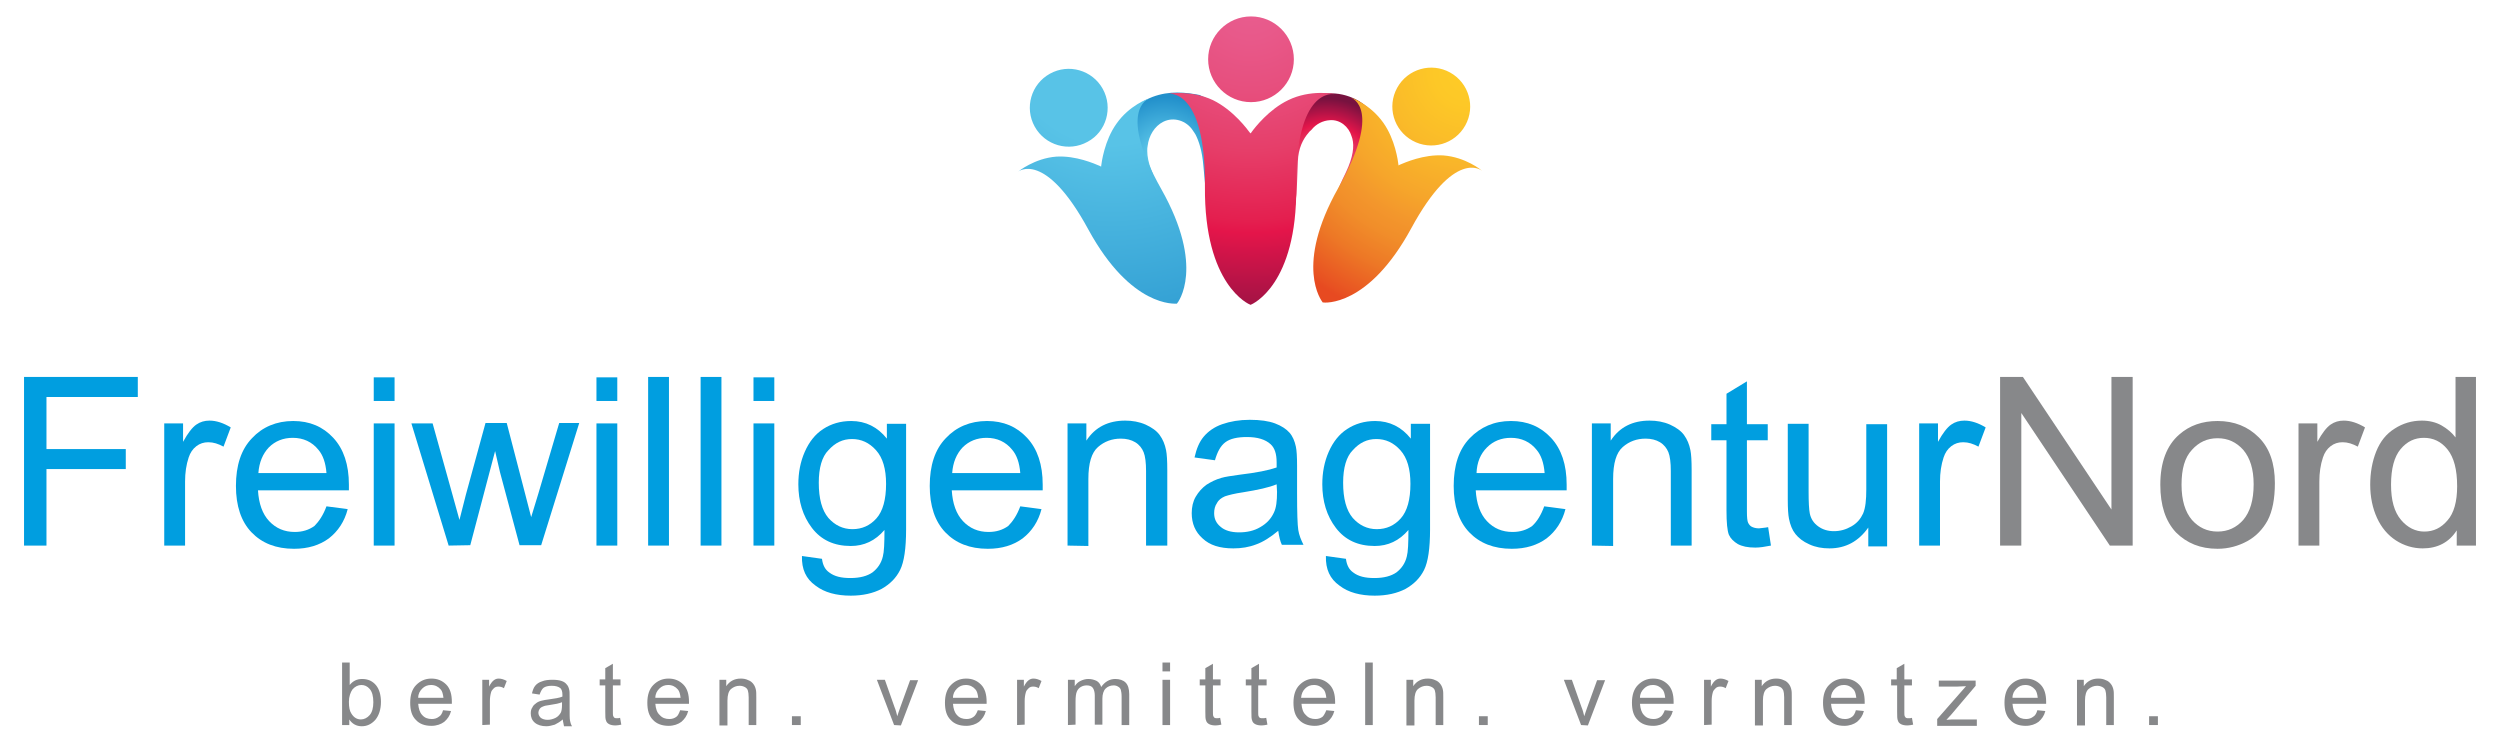 <?xml version="1.0" encoding="utf-8"?>
<!-- Generator: Adobe Illustrator 27.9.0, SVG Export Plug-In . SVG Version: 6.00 Build 0)  -->
<svg version="1.1" id="Ebene_1" xmlns="http://www.w3.org/2000/svg" xmlns:xlink="http://www.w3.org/1999/xlink" x="0px" y="0px"
	 viewBox="0 0 624.1 185.3" style="enable-background:new 0 0 624.1 185.3;" xml:space="preserve">
<style type="text/css">
	.st0{fill:url(#SVGID_1_);}
	.st1{fill:url(#SVGID_00000056407110797570463300000004706640860059274426_);}
	.st2{fill:url(#SVGID_00000041259559396988133380000004586018514921154432_);}
	.st3{fill:url(#SVGID_00000003079115121489731730000017811424217171324582_);}
	.st4{fill:url(#SVGID_00000183928830823118408280000001437830444177592508_);}
	.st5{fill:#009EE0;}
	.st6{fill:#87888A;}
</style>
<g>
	
		<radialGradient id="SVGID_1_" cx="330.95" cy="145.419" r="17.999" gradientTransform="matrix(1 0 0 -1 0 188)" gradientUnits="userSpaceOnUse">
		<stop  offset="5.617980e-03" style="stop-color:#E95D8F"/>
		<stop  offset="0.101" style="stop-color:#E8598A"/>
		<stop  offset="0.245" style="stop-color:#E74F7E"/>
		<stop  offset="0.421" style="stop-color:#E63E69"/>
		<stop  offset="0.62" style="stop-color:#E41F4F"/>
		<stop  offset="0.654" style="stop-color:#E4154A"/>
		<stop  offset="0.817" style="stop-color:#B01346"/>
		<stop  offset="1" style="stop-color:#77123F"/>
	</radialGradient>
	<path class="st0" d="M346.4,33.2c-0.7-1.2-1.5-2.5-2.5-3.8c-1.2-1.5-2.8-3-4.7-4.2c-1.9-1.1-4.3-1.9-6.9-1.9
		c-3.3,0-6.2,0.8-8.6,1.8s-4.4,2.4-5.9,3.6c-2.3,1.8-3.5,3.4-3.6,3.6l3.6,2.7c0,0.1-0.1,0.2-0.1,0.2c-2.3,4.8-0.3,24.1,3,21.1
		s2.9-7.4,3.3-16c0.1-3.3,1.3-5.6,2.7-7.2c0.2-0.3,0.5-0.5,0.7-0.7c1.1-1.4,2.8-2.3,4.6-2.4c2.5-0.2,4.7,1.6,5.4,4
		c0.1,0.2,0.1,0.4,0.2,0.6c0.5,1.9,0.2,4.6-1.6,8.4c-5.2,10.5-5.2,16.4-5.2,18.5c0,2.2,9.8-11.2,10-16.6c0.1-2.1,0.6-4.1,0.9-5.8
		c0.2,0.6,0.4,1.1,0.5,1.4c0.1,0.2,0.1,0.4,0.2,0.5c0,0.1,0,0.1,0,0.1l0,0l1.1-0.3l4.2-1.1C347.4,37.8,346.9,35.4,346.4,33.2z"/>
	
		<radialGradient id="SVGID_00000062903316313614335480000007525817424642449547_" cx="290.75" cy="148.833" r="14.908" gradientTransform="matrix(1 0 0 -1 0 188)" gradientUnits="userSpaceOnUse">
		<stop  offset="0.291" style="stop-color:#58C3E7"/>
		<stop  offset="1" style="stop-color:#2290CB"/>
	</radialGradient>
	<path style="fill:url(#SVGID_00000062903316313614335480000007525817424642449547_);" d="M302.6,30.7l1.9-4.3
		c-1.5-1-3.3-1.9-5.1-2.7c-1.6-0.3-3.5-0.6-5.5-0.6s-4.1,0.3-6.2,1.1s-4.1,2.2-5.8,4.2c-2.1,2.6-3.3,5.3-4,7.8S277,41.1,277,43
		c0,2.9,0.5,4.8,0.5,5l6.6-1.6l0,0c0-0.2-0.3-1.2-0.3-2.7c2.4,3.6,6.2,5.1,3.6-1.3c-0.7-1.8-1-3.4-1-4.7c0-0.5,0-0.9,0.1-1.3
		c0.3-2.5,1.7-4.9,3.9-6c2.6-1.3,5.8-0.3,7.4,2.2c0.2,0.3,0.4,0.6,0.6,0.9c0.9,1.7,1.7,4.2,2,7.8c1.3,13.8,1.7,19.7,3.4,6.1
		C305.1,37.8,303.8,33,302.6,30.7L302.6,30.7z"/>
	
		<radialGradient id="SVGID_00000087406850154063580250000008563766009567367598_" cx="312.22" cy="187.327" r="87.907" gradientTransform="matrix(1 0 0 -1 0 188)" gradientUnits="userSpaceOnUse">
		<stop  offset="5.617980e-03" style="stop-color:#E95D8F"/>
		<stop  offset="0.101" style="stop-color:#E8598A"/>
		<stop  offset="0.245" style="stop-color:#E74F7E"/>
		<stop  offset="0.421" style="stop-color:#E63E69"/>
		<stop  offset="0.62" style="stop-color:#E41F4F"/>
		<stop  offset="0.654" style="stop-color:#E4154A"/>
		<stop  offset="0.817" style="stop-color:#B01346"/>
		<stop  offset="1" style="stop-color:#77123F"/>
	</radialGradient>
	<path style="fill:url(#SVGID_00000087406850154063580250000008563766009567367598_);" d="M312.3,25.5c5.9,0,10.7-4.8,10.7-10.7
		s-4.8-10.7-10.7-10.7c-5.9,0-10.7,4.8-10.7,10.7S306.4,25.5,312.3,25.5z M321.6,25c-4.8,2.3-8.3,6.8-9.1,7.9
		c-0.1,0.2-0.3,0.4-0.3,0.4l0,0c0,0-0.1-0.1-0.2-0.2c-0.6-0.8-4.1-5.6-9.2-8.1c-5.5-2.6-11.2-1.6-11.3-1.6c0.2,0,9.5-1.6,9.3,23.2
		c-0.2,24.6,11,29.4,11.4,29.5l0,0l0,0l0,0l0,0c0.5-0.2,11.6-5,11.4-29.5c-0.2-24.8,9.3-23.1,9.5-23.1C333,23.4,327.1,22.3,321.6,25
		z"/>
	
		<radialGradient id="SVGID_00000066515912338059003450000001632841627376583324_" cx="-586.626" cy="437.8" r="64.566" gradientTransform="matrix(0.875 0.485 0.485 -0.875 667.298 685.679)" gradientUnits="userSpaceOnUse">
		<stop  offset="0" style="stop-color:#FECC26"/>
		<stop  offset="0.126" style="stop-color:#FDC827"/>
		<stop  offset="0.302" style="stop-color:#FABB29"/>
		<stop  offset="0.506" style="stop-color:#F6A62B"/>
		<stop  offset="0.621" style="stop-color:#F3962C"/>
		<stop  offset="0.695" style="stop-color:#F18E2A"/>
		<stop  offset="0.818" style="stop-color:#ED7826"/>
		<stop  offset="0.974" style="stop-color:#E85222"/>
		<stop  offset="1" style="stop-color:#E74A21"/>
	</radialGradient>
	<path style="fill:url(#SVGID_00000066515912338059003450000001632841627376583324_);" d="M352.6,35.1c4.7,2.6,10.6,0.9,13.2-3.8
		s0.9-10.6-3.8-13.2c-4.7-2.6-10.6-0.9-13.2,3.8S347.9,32.5,352.6,35.1z M360.3,38.8c-4.9-0.3-9.6,1.8-10.8,2.3
		c-0.2,0.1-0.4,0.2-0.4,0.2l0,0c0,0,0-0.1,0-0.2c-0.1-0.9-0.8-6.3-3.8-10.5c-3.2-4.5-7.8-6.2-8-6.2c0.2,0.1,7.9,2.8-3.2,22.5
		c-11,19.5-4.2,28.2-3.9,28.6l0,0l0,0l0,0l0,0c0.4,0.1,11.4,1.2,22.1-18.5c10.8-19.9,17.5-14.5,17.6-14.4
		C369.9,42.5,365.8,39.2,360.3,38.8z"/>
	
		<radialGradient id="SVGID_00000027570633757177401530000007243368673090629782_" cx="-1114.712" cy="154.236" r="89.046" gradientTransform="matrix(-0.875 0.485 -0.485 -0.875 -622.884 685.679)" gradientUnits="userSpaceOnUse">
		<stop  offset="0.291" style="stop-color:#58C3E7"/>
		<stop  offset="1" style="stop-color:#2290CB"/>
	</radialGradient>
	<path style="fill:url(#SVGID_00000027570633757177401530000007243368673090629782_);" d="M275.3,22.2c-2.6-4.7-8.5-6.4-13.2-3.8
		c-4.7,2.6-6.4,8.5-3.8,13.2s8.5,6.4,13.2,3.8C276.2,32.9,277.9,26.9,275.3,22.2z M254.1,42.9c0.1-0.1,6.8-5.5,17.6,14.4
		c10.7,19.6,21.7,18.5,22.1,18.5l0,0l0,0l0,0l0,0c0.3-0.3,7.1-9.1-3.9-28.6c-11.1-19.7-3.2-22.5-3.1-22.6c-0.1,0-4.9,1.7-8.1,6.3
		c-3,4.2-3.7,9.7-3.8,10.5c0,0.1,0,0.2,0,0.2l0,0c0,0-0.2-0.1-0.4-0.2c-1.2-0.5-5.9-2.6-10.8-2.3C258.3,39.5,254.2,42.8,254.1,42.9z
		"/>
</g>
<g>
	<path class="st5" d="M6,136.2V94.1h28.4v5H11.6v13h19.8v5H11.6v19.1H6z"/>
	<path class="st5" d="M41,136.2v-30.5h4.7v4.6c1.2-2.2,2.3-3.6,3.3-4.3c1-0.7,2.1-1,3.3-1c1.7,0,3.5,0.6,5.3,1.7l-1.8,4.8
		c-1.3-0.7-2.5-1.1-3.8-1.1c-1.1,0-2.1,0.3-3,1s-1.5,1.6-1.9,2.8c-0.6,1.8-0.9,3.8-0.9,6v16H41z"/>
	<path class="st5" d="M81.5,126.4l5.3,0.7c-0.8,3.1-2.4,5.5-4.7,7.3c-2.3,1.7-5.2,2.6-8.7,2.6c-4.5,0-8-1.4-10.6-4.1
		s-3.9-6.6-3.9-11.6c0-5.1,1.3-9.1,4-11.9c2.6-2.8,6.1-4.3,10.3-4.3c4.1,0,7.4,1.4,10,4.2c2.6,2.8,3.9,6.7,3.9,11.7
		c0,0.3,0,0.8,0,1.4H64.4c0.2,3.3,1.1,5.9,2.8,7.7c1.7,1.8,3.8,2.7,6.4,2.7c1.9,0,3.5-0.5,4.9-1.5C79.6,130.2,80.7,128.6,81.5,126.4
		z M64.5,118.1h17c-0.2-2.6-0.9-4.5-2-5.8c-1.6-2-3.8-3-6.4-3c-2.4,0-4.4,0.8-6,2.4C65.6,113.3,64.7,115.4,64.5,118.1z"/>
	<path class="st5" d="M93.3,100.1v-5.9h5.2v5.9H93.3z M93.3,136.2v-30.5h5.2v30.5H93.3z"/>
	<path class="st5" d="M112,136.2l-9.3-30.5h5.3l4.9,17.6l1.8,6.5c0.1-0.3,0.6-2.4,1.6-6.3l4.9-17.9h5.3l4.6,17.7l1.5,5.8l1.8-5.9
		l5.2-17.6h5l-9.5,30.5h-5.4l-4.9-18.3l-1.2-5.2l-6.2,23.5L112,136.2L112,136.2z"/>
	<path class="st5" d="M148.9,100.1v-5.9h5.2v5.9H148.9z M148.9,136.2v-30.5h5.2v30.5H148.9z"/>
	<path class="st5" d="M161.8,136.2V94.1h5.2v42.1H161.8z"/>
	<path class="st5" d="M174.9,136.2V94.1h5.2v42.1H174.9z"/>
	<path class="st5" d="M188.1,100.1v-5.9h5.2v5.9H188.1z M188.1,136.2v-30.5h5.2v30.5H188.1z"/>
	<path class="st5" d="M200.2,138.8l5,0.7c0.2,1.6,0.8,2.7,1.8,3.4c1.3,1,3,1.4,5.3,1.4c2.4,0,4.2-0.5,5.5-1.4c1.3-1,2.2-2.3,2.6-4
		c0.3-1.1,0.4-3.3,0.4-6.6c-2.3,2.7-5.1,4-8.4,4c-4.2,0-7.4-1.5-9.7-4.5c-2.3-3-3.4-6.7-3.4-10.9c0-2.9,0.5-5.6,1.6-8.1
		s2.6-4.4,4.6-5.7c2-1.3,4.3-2,7-2c3.6,0,6.6,1.5,8.9,4.4v-3.7h4.8v26.4c0,4.7-0.5,8.1-1.5,10.1s-2.5,3.5-4.6,4.7
		c-2.1,1.1-4.7,1.7-7.7,1.7c-3.6,0-6.6-0.8-8.8-2.5C201.2,144.5,200.1,142.1,200.2,138.8z M204.4,120.5c0,4,0.8,6.9,2.4,8.8
		c1.6,1.8,3.6,2.8,6,2.8s4.4-0.9,6-2.7c1.6-1.8,2.4-4.7,2.4-8.6c0-3.7-0.8-6.5-2.5-8.4s-3.7-2.8-6-2.8s-4.2,0.9-5.9,2.8
		C205.2,114,204.4,116.8,204.4,120.5z"/>
	<path class="st5" d="M254.7,126.4l5.3,0.7c-0.8,3.1-2.4,5.5-4.7,7.3c-2.3,1.7-5.2,2.6-8.7,2.6c-4.5,0-8-1.4-10.6-4.1
		s-3.9-6.6-3.9-11.6c0-5.1,1.3-9.1,4-11.9c2.6-2.8,6.1-4.3,10.3-4.3c4.1,0,7.4,1.4,10,4.2c2.6,2.8,3.9,6.7,3.9,11.7
		c0,0.3,0,0.8,0,1.4h-22.7c0.2,3.3,1.1,5.9,2.8,7.7c1.7,1.8,3.8,2.7,6.4,2.7c1.9,0,3.5-0.5,4.9-1.5
		C252.8,130.2,253.9,128.6,254.7,126.4z M237.7,118.1h17c-0.2-2.6-0.9-4.5-2-5.8c-1.6-2-3.8-3-6.4-3c-2.4,0-4.4,0.8-6,2.4
		C238.8,113.3,237.9,115.4,237.7,118.1z"/>
	<path class="st5" d="M266.5,136.2v-30.5h4.7v4.3c2.2-3.4,5.5-5,9.7-5c1.8,0,3.5,0.3,5.1,1c1.5,0.7,2.7,1.5,3.5,2.6s1.3,2.3,1.6,3.8
		c0.2,1,0.3,2.6,0.3,5v18.8h-5.3v-18.6c0-2.1-0.2-3.7-0.6-4.7s-1.1-1.9-2.1-2.5s-2.2-0.9-3.6-0.9c-2.2,0-4.1,0.7-5.7,2.1
		s-2.4,4-2.4,8v16.7L266.5,136.2L266.5,136.2z"/>
	<path class="st5" d="M319.1,132.5c-1.9,1.6-3.8,2.8-5.5,3.4c-1.8,0.7-3.7,1-5.7,1c-3.4,0-5.9-0.8-7.7-2.5c-1.8-1.6-2.7-3.7-2.7-6.3
		c0-1.5,0.3-2.9,1-4.1s1.6-2.2,2.7-3c1.1-0.7,2.3-1.3,3.7-1.7c1-0.3,2.5-0.5,4.6-0.8c4.2-0.5,7.2-1.1,9.2-1.8c0-0.7,0-1.2,0-1.3
		c0-2.1-0.5-3.6-1.5-4.5c-1.3-1.2-3.3-1.8-5.9-1.8c-2.4,0-4.2,0.4-5.4,1.3c-1.2,0.9-2,2.4-2.6,4.5l-5.1-0.7c0.5-2.2,1.2-3.9,2.3-5.2
		c1.1-1.3,2.6-2.4,4.6-3.1s4.3-1.1,6.9-1.1s4.7,0.3,6.3,0.9c1.6,0.6,2.8,1.4,3.6,2.3c0.8,0.9,1.3,2.1,1.6,3.5
		c0.2,0.9,0.3,2.5,0.3,4.8v6.9c0,4.8,0.1,7.8,0.3,9.1c0.2,1.3,0.7,2.5,1.3,3.7H320C319.6,135.2,319.3,133.9,319.1,132.5z
		 M318.7,120.9c-1.9,0.8-4.7,1.4-8.4,2c-2.1,0.3-3.6,0.7-4.5,1c-0.9,0.4-1.6,0.9-2,1.7c-0.5,0.7-0.7,1.6-0.7,2.5
		c0,1.4,0.5,2.5,1.6,3.4c1,0.9,2.6,1.4,4.6,1.4s3.8-0.4,5.3-1.3c1.6-0.9,2.7-2.1,3.4-3.6c0.6-1.2,0.8-2.9,0.8-5.2L318.7,120.9
		L318.7,120.9z"/>
	<path class="st5" d="M331,138.8l5,0.7c0.2,1.6,0.8,2.7,1.8,3.4c1.3,1,3,1.4,5.3,1.4c2.4,0,4.2-0.5,5.5-1.4c1.3-1,2.2-2.3,2.6-4
		c0.3-1.1,0.4-3.3,0.4-6.6c-2.3,2.7-5.1,4-8.4,4c-4.2,0-7.4-1.5-9.7-4.5c-2.3-3-3.4-6.7-3.4-10.9c0-2.9,0.5-5.6,1.6-8.1
		s2.6-4.4,4.6-5.7c2-1.3,4.3-2,7-2c3.6,0,6.6,1.5,8.9,4.4v-3.7h4.8v26.4c0,4.7-0.5,8.1-1.5,10.1s-2.5,3.5-4.6,4.7
		c-2.1,1.1-4.7,1.7-7.7,1.7c-3.6,0-6.6-0.8-8.8-2.5C332,144.5,330.9,142.1,331,138.8z M335.3,120.5c0,4,0.8,6.9,2.4,8.8
		c1.6,1.8,3.6,2.8,6,2.8s4.4-0.9,6-2.7c1.6-1.8,2.4-4.7,2.4-8.6c0-3.7-0.8-6.5-2.5-8.4s-3.7-2.8-6-2.8s-4.2,0.9-5.9,2.8
		C336.1,114,335.3,116.8,335.3,120.5z"/>
	<path class="st5" d="M385.5,126.4l5.3,0.7c-0.8,3.1-2.4,5.5-4.7,7.3c-2.3,1.7-5.2,2.6-8.7,2.6c-4.5,0-8-1.4-10.6-4.1
		s-3.9-6.6-3.9-11.6c0-5.1,1.3-9.1,4-11.9s6.1-4.3,10.3-4.3c4.1,0,7.4,1.4,10,4.2c2.6,2.8,3.9,6.7,3.9,11.7c0,0.3,0,0.8,0,1.4h-22.7
		c0.2,3.3,1.1,5.9,2.8,7.7c1.7,1.8,3.8,2.7,6.4,2.7c1.9,0,3.5-0.5,4.9-1.5C383.7,130.2,384.7,128.6,385.5,126.4z M368.6,118.1h17
		c-0.2-2.6-0.9-4.5-2-5.8c-1.6-2-3.8-3-6.4-3c-2.4,0-4.4,0.8-6,2.4C369.6,113.3,368.7,115.4,368.6,118.1z"/>
	<path class="st5" d="M397.4,136.2v-30.5h4.7v4.3c2.2-3.4,5.5-5,9.7-5c1.8,0,3.5,0.3,5.1,1c1.5,0.7,2.7,1.5,3.5,2.6s1.3,2.3,1.6,3.8
		c0.2,1,0.3,2.6,0.3,5v18.8h-5.2v-18.6c0-2.1-0.2-3.7-0.6-4.7c-0.4-1-1.1-1.9-2.1-2.5s-2.2-0.9-3.6-0.9c-2.2,0-4.1,0.7-5.7,2.1
		c-1.6,1.4-2.4,4-2.4,8v16.7L397.4,136.2L397.4,136.2z"/>
	<path class="st5" d="M441.4,131.6l0.7,4.6c-1.5,0.3-2.8,0.5-3.9,0.5c-1.9,0-3.3-0.3-4.4-0.9c-1-0.6-1.8-1.4-2.2-2.3
		c-0.4-1-0.6-3-0.6-6.1v-17.5h-3.8v-4h3.8v-7.6l5.1-3.1v10.7h5.2v4h-5.2v17.8c0,1.5,0.1,2.4,0.3,2.8s0.5,0.8,0.9,1s1,0.4,1.8,0.4
		C439.7,131.8,440.4,131.8,441.4,131.6z"/>
	<path class="st5" d="M466.4,136.2v-4.5c-2.4,3.4-5.6,5.2-9.7,5.2c-1.8,0-3.5-0.3-5-1c-1.6-0.7-2.7-1.6-3.5-2.6s-1.3-2.3-1.6-3.8
		c-0.2-1-0.3-2.6-0.3-4.8v-18.9h5.2v16.9c0,2.7,0.1,4.5,0.3,5.5c0.3,1.4,1,2.4,2.1,3.2c1.1,0.8,2.4,1.2,3.9,1.2c1.6,0,3-0.4,4.4-1.2
		c1.4-0.8,2.3-1.9,2.9-3.2c0.6-1.4,0.8-3.4,0.8-6v-16.3h5.2v30.5h-4.7V136.2z"/>
	<path class="st5" d="M479.1,136.2v-30.5h4.7v4.6c1.2-2.2,2.3-3.6,3.3-4.3c1-0.7,2.1-1,3.3-1c1.7,0,3.5,0.6,5.3,1.7l-1.8,4.8
		c-1.3-0.7-2.5-1.1-3.8-1.1c-1.1,0-2.1,0.3-3,1s-1.5,1.6-1.9,2.8c-0.6,1.8-0.9,3.8-0.9,6v16H479.1z"/>
	<path class="st6" d="M499.3,136.2V94.1h5.7l22.1,33.1V94.1h5.3v42.1h-5.7l-22.1-33.1v33.1H499.3z"/>
	<path class="st6" d="M539.3,121c0-5.6,1.6-9.8,4.7-12.5c2.6-2.3,5.8-3.4,9.6-3.4c4.2,0,7.6,1.4,10.3,4.1s4,6.5,4,11.4
		c0,3.9-0.6,7-1.8,9.3c-1.2,2.2-2.9,4-5.1,5.2c-2.2,1.2-4.7,1.9-7.4,1.9c-4.3,0-7.7-1.4-10.4-4.1C540.6,130.1,539.3,126.2,539.3,121
		z M544.6,121c0,3.9,0.9,6.8,2.6,8.8c1.7,1.9,3.8,2.9,6.4,2.9c2.6,0,4.7-1,6.4-2.9c1.7-2,2.6-4.9,2.6-8.9c0-3.8-0.9-6.6-2.6-8.6
		c-1.7-1.9-3.8-2.9-6.4-2.9c-2.6,0-4.7,1-6.4,2.9C545.4,114.2,544.6,117.1,544.6,121z"/>
	<path class="st6" d="M573.8,136.2v-30.5h4.7v4.6c1.2-2.2,2.3-3.6,3.3-4.3c1-0.7,2.1-1,3.3-1c1.7,0,3.5,0.6,5.3,1.7l-1.8,4.8
		c-1.3-0.7-2.5-1.1-3.8-1.1c-1.1,0-2.1,0.3-3,1s-1.5,1.6-1.9,2.8c-0.6,1.8-0.9,3.8-0.9,6v16H573.8z"/>
	<path class="st6" d="M613.3,136.2v-3.8c-1.9,3-4.8,4.5-8.5,4.5c-2.4,0-4.7-0.7-6.7-2s-3.6-3.2-4.7-5.6c-1.1-2.4-1.7-5.2-1.7-8.3
		c0-3,0.5-5.8,1.5-8.3s2.5-4.4,4.6-5.7c2-1.3,4.3-2,6.8-2c1.8,0,3.5,0.4,4.9,1.2c1.4,0.8,2.6,1.8,3.5,3V94.1h5.1v42.1L613.3,136.2
		L613.3,136.2z M596.9,121c0,3.9,0.8,6.8,2.5,8.8c1.6,1.9,3.6,2.9,5.8,2.9c2.3,0,4.2-0.9,5.8-2.8c1.6-1.8,2.4-4.7,2.4-8.5
		c0-4.2-0.8-7.2-2.4-9.2c-1.6-2-3.6-2.9-5.9-2.9c-2.3,0-4.2,0.9-5.8,2.8C597.7,114,596.9,117,596.9,121z"/>
</g>
<g>
	<g>
		<path class="st6" d="M87.2,181h-1.8v-15.6h1.9v5.6c0.8-1,1.8-1.5,3.1-1.5c0.7,0,1.3,0.1,2,0.4c0.6,0.3,1.1,0.7,1.5,1.2
			s0.7,1.1,0.9,1.8c0.2,0.7,0.3,1.5,0.3,2.3c0,1.9-0.5,3.4-1.4,4.5c-1,1.1-2.1,1.6-3.4,1.6c-1.3,0-2.4-0.6-3.1-1.7V181z M87.1,175.2
			c0,1.4,0.2,2.3,0.6,2.9c0.6,1,1.4,1.5,2.4,1.5c0.8,0,1.6-0.4,2.2-1.1c0.6-0.7,0.9-1.8,0.9-3.2c0-1.5-0.3-2.6-0.9-3.3
			c-0.6-0.7-1.3-1-2.1-1s-1.6,0.4-2.2,1.1C87.5,172.8,87.1,173.9,87.1,175.2z"/>
		<path class="st6" d="M110.6,177.3l2,0.2c-0.3,1.2-0.9,2-1.7,2.7c-0.8,0.6-1.9,1-3.2,1c-1.7,0-3-0.5-3.9-1.5c-1-1-1.4-2.4-1.4-4.3
			s0.5-3.4,1.5-4.4s2.2-1.6,3.8-1.6c1.5,0,2.7,0.5,3.7,1.5s1.4,2.5,1.4,4.3c0,0.1,0,0.3,0,0.5h-8.4c0.1,1.2,0.4,2.2,1,2.8
			c0.6,0.7,1.4,1,2.4,1c0.7,0,1.3-0.2,1.8-0.6C110,178.7,110.4,178.1,110.6,177.3z M104.4,174.2h6.3c-0.1-0.9-0.3-1.7-0.7-2.1
			c-0.6-0.7-1.4-1.1-2.4-1.1c-0.9,0-1.6,0.3-2.2,0.9C104.8,172.5,104.4,173.2,104.4,174.2z"/>
		<path class="st6" d="M120.4,181v-11.3h1.7v1.7c0.4-0.8,0.8-1.3,1.2-1.6c0.4-0.3,0.8-0.4,1.2-0.4c0.6,0,1.3,0.2,2,0.6l-0.7,1.8
			c-0.5-0.3-0.9-0.4-1.4-0.4c-0.4,0-0.8,0.1-1.1,0.4s-0.6,0.6-0.7,1c-0.2,0.7-0.3,1.4-0.3,2.2v5.9L120.4,181L120.4,181z"/>
		<path class="st6" d="M140.5,179.6c-0.7,0.6-1.4,1-2,1.3c-0.7,0.2-1.4,0.4-2.1,0.4c-1.2,0-2.2-0.3-2.9-0.9s-1-1.4-1-2.3
			c0-0.6,0.1-1.1,0.4-1.5c0.2-0.5,0.6-0.8,1-1.1c0.4-0.3,0.9-0.5,1.4-0.6c0.4-0.1,0.9-0.2,1.7-0.3c1.5-0.2,2.7-0.4,3.4-0.7
			c0-0.3,0-0.4,0-0.5c0-0.8-0.2-1.3-0.5-1.6c-0.5-0.4-1.2-0.6-2.2-0.6c-0.9,0-1.6,0.2-2,0.5s-0.7,0.9-1,1.7l-1.9-0.3
			c0.2-0.8,0.4-1.4,0.8-1.9c0.4-0.5,1-0.9,1.7-1.1c0.7-0.3,1.6-0.4,2.6-0.4s1.7,0.1,2.3,0.3c0.6,0.2,1,0.5,1.3,0.9
			c0.3,0.3,0.5,0.8,0.6,1.3c0.1,0.3,0.1,0.9,0.1,1.8v2.5c0,1.8,0,2.9,0.1,3.4s0.2,0.9,0.5,1.4h-2
			C140.7,180.6,140.5,180.1,140.5,179.6z M140.3,175.3c-0.7,0.3-1.7,0.5-3.1,0.7c-0.8,0.1-1.3,0.2-1.7,0.4c-0.3,0.1-0.6,0.3-0.8,0.6
			c-0.2,0.3-0.3,0.6-0.3,0.9c0,0.5,0.2,0.9,0.6,1.3c0.4,0.3,1,0.5,1.7,0.5s1.4-0.2,2-0.5s1-0.8,1.3-1.3c0.2-0.4,0.3-1.1,0.3-1.9
			V175.3z"/>
		<path class="st6" d="M154.8,179.2l0.3,1.7c-0.5,0.1-1,0.2-1.4,0.2c-0.7,0-1.2-0.1-1.6-0.3c-0.4-0.2-0.7-0.5-0.8-0.9
			c-0.2-0.4-0.2-1.1-0.2-2.3v-6.5h-1.4v-1.5h1.4v-2.8l1.9-1.1v3.9h1.9v1.5H153v6.6c0,0.5,0,0.9,0.1,1.1s0.2,0.3,0.3,0.4
			c0.2,0.1,0.4,0.1,0.7,0.1C154.2,179.3,154.5,179.3,154.8,179.2z"/>
		<path class="st6" d="M169.8,177.3l2,0.2c-0.3,1.2-0.9,2-1.7,2.7c-0.8,0.6-1.9,1-3.2,1c-1.6,0-3-0.5-3.9-1.5c-1-1-1.4-2.4-1.4-4.3
			s0.5-3.4,1.5-4.4s2.2-1.6,3.8-1.6c1.5,0,2.7,0.5,3.7,1.5s1.4,2.5,1.4,4.3c0,0.1,0,0.3,0,0.5h-8.4c0.1,1.2,0.4,2.2,1.1,2.8
			c0.6,0.7,1.4,1,2.4,1c0.7,0,1.3-0.2,1.8-0.6C169.2,178.7,169.5,178.1,169.8,177.3z M163.6,174.2h6.3c-0.1-0.9-0.3-1.7-0.7-2.1
			c-0.6-0.7-1.4-1.1-2.4-1.1c-0.9,0-1.6,0.3-2.2,0.9C164,172.5,163.6,173.2,163.6,174.2z"/>
		<path class="st6" d="M179.6,181v-11.3h1.7v1.6c0.8-1.2,2-1.9,3.6-1.9c0.7,0,1.3,0.1,1.9,0.4c0.6,0.2,1,0.6,1.3,1s0.5,0.9,0.6,1.4
			c0.1,0.4,0.1,1,0.1,1.9v6.9h-1.9v-6.9c0-0.8-0.1-1.4-0.2-1.7c-0.1-0.4-0.4-0.7-0.8-0.9c-0.4-0.2-0.8-0.3-1.3-0.3
			c-0.8,0-1.5,0.3-2.1,0.8s-0.9,1.5-0.9,2.9v6.2h-2V181z"/>
		<path class="st6" d="M197.7,181v-2.2h2.2v2.2H197.7z"/>
		<path class="st6" d="M223.2,181l-4.3-11.3h2l2.4,6.8c0.3,0.7,0.5,1.5,0.7,2.3c0.2-0.6,0.4-1.3,0.7-2.1l2.5-6.9h2l-4.3,11.3
			L223.2,181L223.2,181z"/>
		<path class="st6" d="M244.1,177.3l2,0.2c-0.3,1.2-0.9,2-1.7,2.7c-0.8,0.6-1.9,1-3.2,1c-1.7,0-3-0.5-3.9-1.5c-1-1-1.4-2.4-1.4-4.3
			s0.5-3.4,1.5-4.4s2.2-1.6,3.8-1.6c1.5,0,2.7,0.5,3.7,1.5s1.4,2.5,1.4,4.3c0,0.1,0,0.3,0,0.5h-8.4c0.1,1.2,0.4,2.2,1,2.8
			c0.6,0.7,1.4,1,2.4,1c0.7,0,1.3-0.2,1.8-0.6C243.4,178.7,243.8,178.1,244.1,177.3z M237.9,174.2h6.3c-0.1-0.9-0.3-1.7-0.7-2.1
			c-0.6-0.7-1.4-1.1-2.4-1.1c-0.9,0-1.6,0.3-2.2,0.9C238.3,172.5,237.9,173.2,237.9,174.2z"/>
		<path class="st6" d="M253.9,181v-11.3h1.7v1.7c0.4-0.8,0.8-1.3,1.2-1.6c0.4-0.3,0.8-0.4,1.2-0.4c0.6,0,1.3,0.2,2,0.6l-0.7,1.8
			c-0.5-0.3-0.9-0.4-1.4-0.4c-0.4,0-0.8,0.1-1.1,0.4c-0.3,0.3-0.6,0.6-0.7,1c-0.2,0.7-0.3,1.4-0.3,2.2v5.9L253.9,181L253.9,181z"/>
		<path class="st6" d="M266.6,181v-11.3h1.7v1.6c0.4-0.6,0.8-1,1.4-1.3s1.3-0.5,2-0.5c0.8,0,1.5,0.2,2.1,0.5
			c0.5,0.3,0.9,0.8,1.1,1.5c0.9-1.3,2.1-2,3.5-2c1.1,0,2,0.3,2.6,0.9s0.9,1.6,0.9,2.9v7.7H280v-7.1c0-0.8-0.1-1.3-0.2-1.7
			c-0.1-0.3-0.3-0.6-0.7-0.8c-0.3-0.2-0.7-0.3-1.1-0.3c-0.8,0-1.5,0.3-2,0.8s-0.8,1.4-0.8,2.5v6.5h-1.9v-7.3c0-0.8-0.2-1.5-0.5-1.9
			s-0.8-0.6-1.5-0.6c-0.5,0-1,0.1-1.5,0.4s-0.8,0.7-1,1.2s-0.3,1.3-0.3,2.4v5.8L266.6,181L266.6,181z"/>
		<path class="st6" d="M290.2,167.6v-2.2h1.9v2.2H290.2z M290.2,181v-11.3h1.9V181H290.2z"/>
		<path class="st6" d="M304.6,179.2l0.3,1.7c-0.5,0.1-1,0.2-1.4,0.2c-0.7,0-1.2-0.1-1.6-0.3c-0.4-0.2-0.7-0.5-0.8-0.9
			c-0.2-0.4-0.2-1.1-0.2-2.3v-6.5h-1.4v-1.5h1.4v-2.8l1.9-1.1v3.9h1.9v1.5h-1.9v6.6c0,0.5,0,0.9,0.1,1.1s0.2,0.3,0.3,0.4
			c0.2,0.1,0.4,0.1,0.7,0.1C304,179.3,304.2,179.3,304.6,179.2z"/>
		<path class="st6" d="M316.1,179.2l0.3,1.7c-0.5,0.1-1,0.2-1.4,0.2c-0.7,0-1.2-0.1-1.6-0.3c-0.4-0.2-0.7-0.5-0.8-0.9
			c-0.2-0.4-0.2-1.1-0.2-2.3v-6.5H311v-1.5h1.4v-2.8l1.9-1.1v3.9h1.9v1.5h-2.1v6.6c0,0.5,0,0.9,0.1,1.1s0.2,0.3,0.3,0.4
			c0.2,0.1,0.4,0.1,0.7,0.1C315.4,179.3,315.7,179.3,316.1,179.2z"/>
		<path class="st6" d="M331.1,177.3l2,0.2c-0.3,1.2-0.9,2-1.7,2.7c-0.8,0.6-1.9,1-3.2,1c-1.6,0-3-0.5-3.9-1.5c-1-1-1.4-2.4-1.4-4.3
			s0.5-3.4,1.5-4.4s2.2-1.6,3.8-1.6c1.5,0,2.7,0.5,3.7,1.5s1.4,2.5,1.4,4.3c0,0.1,0,0.3,0,0.5h-8.4c0.1,1.2,0.4,2.2,1.1,2.8
			c0.6,0.7,1.4,1,2.4,1c0.7,0,1.3-0.2,1.8-0.6C330.4,178.7,330.8,178.1,331.1,177.3z M324.8,174.2h6.3c-0.1-0.9-0.3-1.7-0.7-2.1
			c-0.6-0.7-1.4-1.1-2.4-1.1c-0.9,0-1.6,0.3-2.2,0.9C325.2,172.5,324.9,173.2,324.8,174.2z"/>
		<path class="st6" d="M340.8,181v-15.6h1.9V181H340.8z"/>
		<path class="st6" d="M351.1,181v-11.3h1.7v1.6c0.8-1.2,2-1.9,3.6-1.9c0.7,0,1.3,0.1,1.9,0.4c0.6,0.2,1,0.6,1.3,1s0.5,0.9,0.6,1.4
			c0.1,0.4,0.1,1,0.1,1.9v6.9h-1.9v-6.9c0-0.8-0.1-1.4-0.2-1.7c-0.1-0.4-0.4-0.7-0.8-0.9c-0.4-0.2-0.8-0.3-1.3-0.3
			c-0.8,0-1.5,0.3-2.1,0.8s-0.9,1.5-0.9,2.9v6.2h-2V181z"/>
		<path class="st6" d="M369.2,181v-2.2h2.2v2.2H369.2z"/>
		<path class="st6" d="M394.7,181l-4.3-11.3h2l2.4,6.8c0.3,0.7,0.5,1.5,0.7,2.3c0.2-0.6,0.4-1.3,0.7-2.1l2.5-6.9h2l-4.3,11.3
			L394.7,181L394.7,181z"/>
		<path class="st6" d="M415.6,177.3l2,0.2c-0.3,1.2-0.9,2-1.7,2.7c-0.8,0.6-1.9,1-3.2,1c-1.7,0-3-0.5-3.9-1.5c-1-1-1.4-2.4-1.4-4.3
			s0.5-3.4,1.5-4.4s2.2-1.6,3.8-1.6c1.5,0,2.7,0.5,3.7,1.5s1.4,2.5,1.4,4.3c0,0.1,0,0.3,0,0.5h-8.4c0.1,1.2,0.4,2.2,1,2.8
			c0.6,0.7,1.4,1,2.4,1c0.7,0,1.3-0.2,1.8-0.6C414.9,178.7,415.3,178.1,415.6,177.3z M409.4,174.2h6.3c-0.1-0.9-0.3-1.7-0.7-2.1
			c-0.6-0.7-1.4-1.1-2.4-1.1c-0.9,0-1.6,0.3-2.2,0.9C409.8,172.5,409.4,173.2,409.4,174.2z"/>
		<path class="st6" d="M425.4,181v-11.3h1.7v1.7c0.4-0.8,0.8-1.3,1.2-1.6c0.4-0.3,0.8-0.4,1.2-0.4c0.6,0,1.3,0.2,2,0.6l-0.7,1.8
			c-0.5-0.3-0.9-0.4-1.4-0.4c-0.4,0-0.8,0.1-1.1,0.4s-0.6,0.6-0.7,1c-0.2,0.7-0.3,1.4-0.3,2.2v5.9L425.4,181L425.4,181z"/>
		<path class="st6" d="M438.1,181v-11.3h1.7v1.6c0.8-1.2,2-1.9,3.6-1.9c0.7,0,1.3,0.1,1.9,0.4c0.6,0.2,1,0.6,1.3,1s0.5,0.9,0.6,1.4
			c0.1,0.4,0.1,1,0.1,1.9v6.9h-1.9v-6.9c0-0.8-0.1-1.4-0.2-1.7c-0.2-0.4-0.4-0.7-0.8-0.9c-0.4-0.2-0.8-0.3-1.3-0.3
			c-0.8,0-1.5,0.3-2.1,0.8s-0.9,1.5-0.9,2.9v6.2h-2V181z"/>
		<path class="st6" d="M463.3,177.3l2,0.2c-0.3,1.2-0.9,2-1.7,2.7c-0.8,0.6-1.9,1-3.2,1c-1.7,0-3-0.5-3.9-1.5c-1-1-1.4-2.4-1.4-4.3
			s0.5-3.4,1.5-4.4s2.2-1.6,3.8-1.6c1.5,0,2.7,0.5,3.7,1.5s1.4,2.5,1.4,4.3c0,0.1,0,0.3,0,0.5h-8.4c0.1,1.2,0.4,2.2,1.1,2.8
			c0.6,0.7,1.4,1,2.4,1c0.7,0,1.3-0.2,1.8-0.6C462.7,178.7,463.1,178.1,463.3,177.3z M457.1,174.2h6.3c-0.1-0.9-0.3-1.7-0.7-2.1
			c-0.6-0.7-1.4-1.1-2.4-1.1c-0.9,0-1.6,0.3-2.2,0.9C457.5,172.5,457.1,173.2,457.1,174.2z"/>
		<path class="st6" d="M477.3,179.2l0.3,1.7c-0.5,0.1-1,0.2-1.4,0.2c-0.7,0-1.2-0.1-1.6-0.3c-0.4-0.2-0.7-0.5-0.8-0.9
			c-0.2-0.4-0.2-1.1-0.2-2.3v-6.5h-1.5v-1.5h1.4v-2.8l1.9-1.1v3.9h1.9v1.5h-1.9v6.6c0,0.5,0,0.9,0.1,1.1s0.2,0.3,0.3,0.4
			c0.2,0.1,0.4,0.1,0.7,0.1C476.7,179.3,477,179.3,477.3,179.2z"/>
		<path class="st6" d="M483.6,181v-1.5l7.2-8.2c-0.8,0-1.5,0.1-2.2,0.1H484v-1.5h9.2v1.3l-6.1,7.2l-1.2,1.3c0.9-0.1,1.7-0.1,2.4-0.1
			h5.2v1.6h-9.9V181z"/>
		<path class="st6" d="M508.6,177.3l2,0.2c-0.3,1.2-0.9,2-1.7,2.7c-0.8,0.6-1.9,1-3.2,1c-1.7,0-3-0.5-3.9-1.5c-1-1-1.4-2.4-1.4-4.3
			s0.5-3.4,1.5-4.4s2.2-1.6,3.8-1.6c1.5,0,2.7,0.5,3.7,1.5s1.4,2.5,1.4,4.3c0,0.1,0,0.3,0,0.5h-8.4c0.1,1.2,0.4,2.2,1,2.8
			c0.6,0.7,1.4,1,2.4,1c0.7,0,1.3-0.2,1.8-0.6C508,178.7,508.4,178.1,508.6,177.3z M502.4,174.2h6.3c-0.1-0.9-0.3-1.7-0.7-2.1
			c-0.6-0.7-1.4-1.1-2.4-1.1c-0.9,0-1.6,0.3-2.2,0.9C502.8,172.5,502.4,173.2,502.4,174.2z"/>
		<path class="st6" d="M518.5,181v-11.3h1.7v1.6c0.8-1.2,2-1.9,3.6-1.9c0.7,0,1.3,0.1,1.9,0.4c0.6,0.2,1,0.6,1.3,1s0.5,0.9,0.6,1.4
			c0.1,0.4,0.1,1,0.1,1.9v6.9h-1.9v-6.9c0-0.8-0.1-1.4-0.2-1.7c-0.1-0.4-0.4-0.7-0.8-0.9c-0.4-0.2-0.8-0.3-1.3-0.3
			c-0.8,0-1.5,0.3-2.1,0.8s-0.9,1.5-0.9,2.9v6.2h-2V181z"/>
		<path class="st6" d="M536.5,181v-2.2h2.2v2.2H536.5z"/>
	</g>
</g>
</svg>
